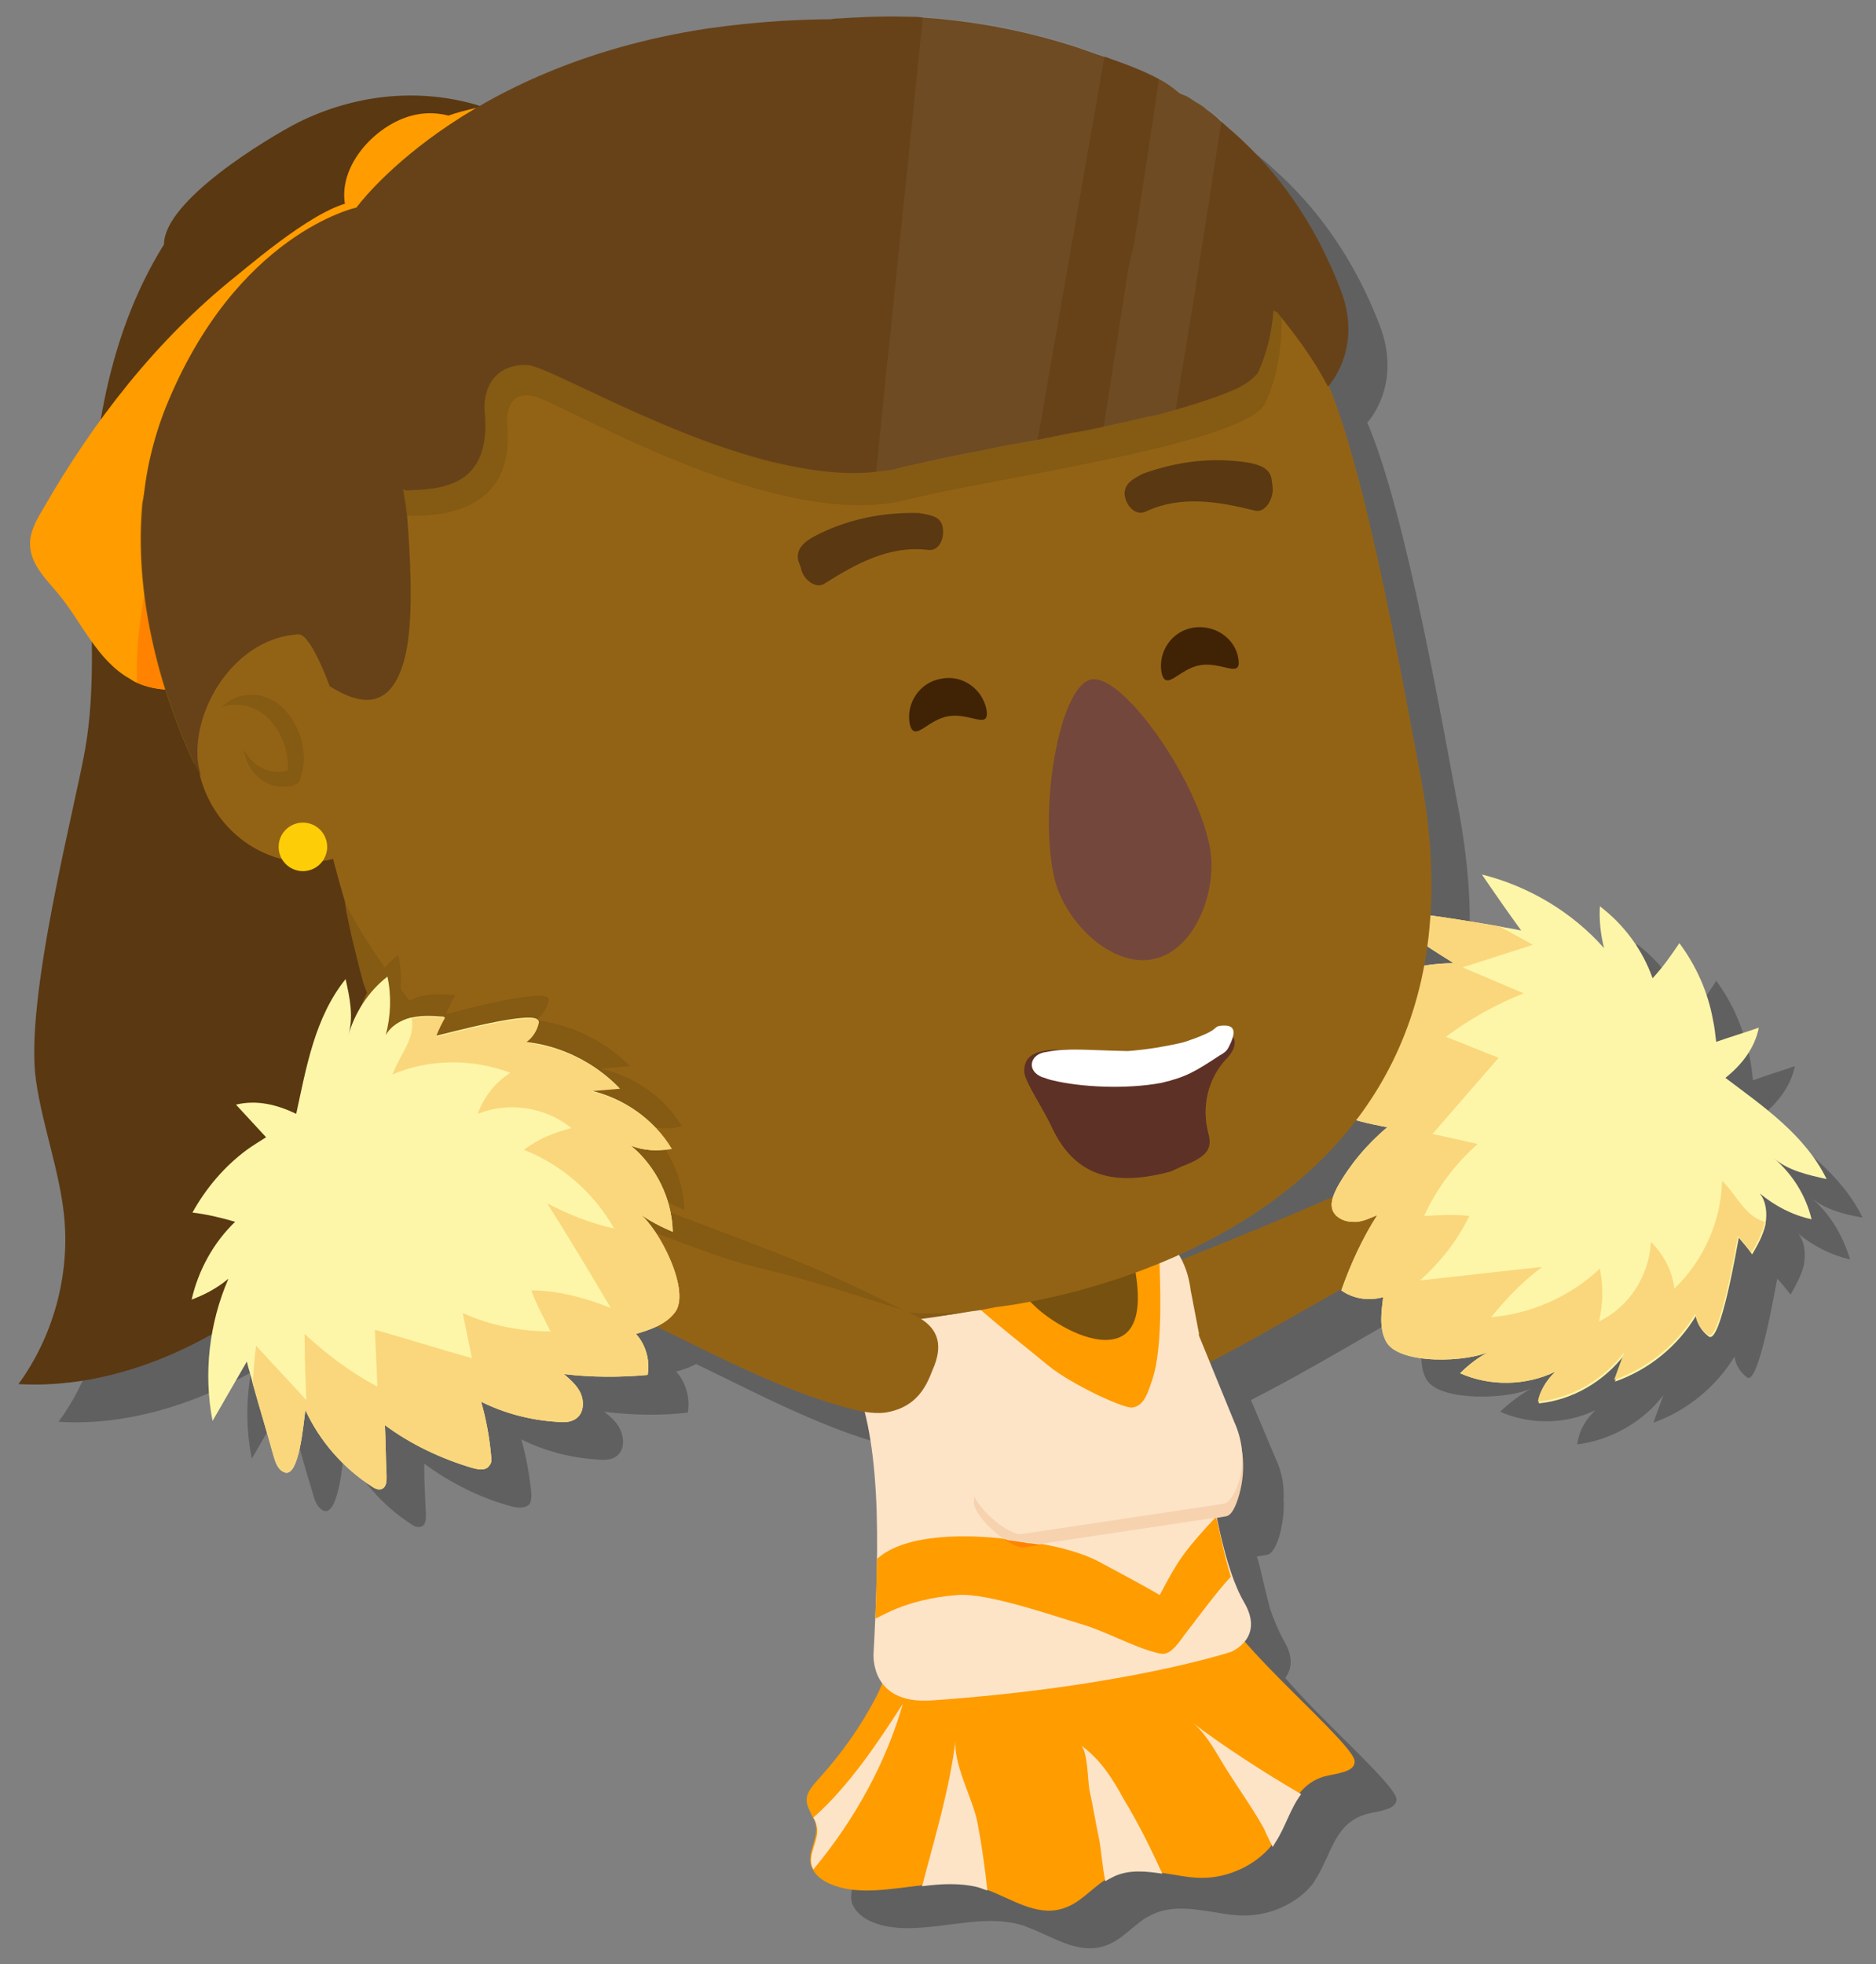 <?xml version="1.0" encoding="UTF-8"?> <!-- Generator: Adobe Illustrator 23.0.2, SVG Export Plug-In . SVG Version: 6.00 Build 0) --> <svg xmlns="http://www.w3.org/2000/svg" xmlns:xlink="http://www.w3.org/1999/xlink" id="Layer_1" x="0px" y="0px" viewBox="0 0 224.2 234.7" xml:space="preserve"><rect x="0" y="0" width="224.2" height="234.7" fill="#808080" stroke="none"/> <g> <path opacity="0.25" d="M216.3,143c1.7,1.5,4,2.1,6.3,2.5c-2.6-5.3-7.6-8.7-12.1-12.1c1.9-1.6,3.5-3.5,4-6c-1.7,0.6-3.4,1.1-5,1.7 c-0.1-0.9-0.2-1.8-0.4-2.8c-0.7-3.3-2-6.4-4-9.1c-0.9,1.5-2,2.9-3.2,4.2c-1.2-3.4-3.4-6.4-6.3-8.6c-0.1,1.7,0,3.4,0.5,5 c-3.9-4.3-9-7.4-14.6-8.8c1.6,2.2,3.2,4.5,4.8,6.7c-0.9-0.1-1.8-0.3-2.6-0.5c-2.7-0.5-5.5-0.9-8.2-1.3c0.4-5,0-10.6-1.1-16.7 c-1.8-9.4-6.3-35.8-11-46.7c0.4-0.4,4.1-4.8,1.5-11.6c-3.1-8.1-7.6-14.2-12.8-18.8c-0.5-0.5-1-0.9-1.5-1.3 c-0.6-0.5-1.2-0.9-1.7-1.4c-0.6-0.4-1.1-0.7-1.6-1.1c-0.6-0.4-0.7-0.5-1.3-0.7l-0.2-0.1l-0.2-0.1c-0.8-0.6-1.6-1.2-2.3-1.6 c-2.2-1.2-4.3-1.9-6.5-2.7c0,0,0,0-0.1,0c-0.3-0.1-0.6-0.2-0.9-0.3c-1.4-0.5-2.8-1-4.2-1.4c-6.1-1.8-11.9-2.7-16.6-3 c-0.6,0-1.2-0.1-1.7-0.1c-3.8-0.1-6.7,0.1-8.2,0.2c-0.7,0.1-1.1,0.1-1.1,0.1c-2.1,0-4.1,0.1-6,0.2c-3,0.2-5.9,0.5-8.7,0.9 c-11.8,1.8-20.8,5.5-27.4,9.4c-0.2-0.1-0.4-0.1-0.6-0.2c-7-1.9-14.3-1-20.8,2.2c-3.9,1.9-16,9.3-16,14.5 c-3.9,6.3-6.2,13.3-7.5,20.7c-2.6,3.5-4.9,7.2-7.1,11c-0.8,1.3-1.5,2.8-1.5,4.3c0.1,2.3,2,4,3.4,5.8c1.5,1.8,2.6,3.8,4,5.7 c0.1,4.3,0,8.5-0.8,12.8c-1.2,7-7.3,30-5.9,39.7c0.8,5.6,2.9,11,3.4,16.6c0.6,6.9-1.4,14.1-5.5,19.7c8,0.5,16-2,23-5.9 c-0.6,3.4-0.6,6.9,0.1,10.3c1.4-2.4,2.7-4.7,4.1-7.1c0.2,0.9,0.5,1.7,0.7,2.6c0.8,2.9,1.6,5.8,2.5,8.7c0.2,0.8,0.5,1.6,1.2,2 c1.9,0.9,2.4-6.3,2.6-7.5c1.7,3.7,4.5,6.9,7.9,9.1c0.4,0.3,0.9,0.5,1.3,0.3c0.5-0.2,0.5-0.9,0.5-1.5c-0.1-2-0.2-4-0.2-6 c3.1,2.3,6.7,4.1,10.4,5.1c0.8,0.2,1.7,0.3,2.2-0.3c0.2-0.3,0.2-0.8,0.2-1.2c-0.2-2.2-0.6-4.4-1.2-6.5c2.8,1.4,5.9,2.2,9,2.4 c0.9,0.1,1.9,0.1,2.5-0.5c0.8-0.7,0.8-1.9,0.4-2.9c-0.4-1-1.2-1.7-2-2.3c3.3,0.4,6.7,0.5,10,0.1c0.3-1.7-0.2-3.6-1.4-4.9 c0.8-0.2,1.6-0.5,2.4-0.9c6.1,2.9,14.6,7.5,22.4,9.6c0.8,0.2,1.7,0.5,2.5,0.6c1.3,5,1.6,11,1.5,17.6c0,0,0,0,0,0 c0,0-0.1,5.9-0.2,7.1c0,0,0,0,0,0c0,1.4-0.1,2.7-0.2,4.1c0,0-0.2,2,1.1,3.6c-0.2,0.5-0.4,1-0.6,1.5c-1.8,3.5-4.1,6.8-6.9,9.9 c-0.7,0.8-1.5,1.6-1.5,2.6c0,0.7,0.4,1.3,0.7,2c0.2,0.3,0.4,0.7,0.4,1c0.3,1.6-1,3.2-0.6,4.7c0,0.2,0.1,0.3,0.2,0.5v0 c0.4,0.8,1.3,1.5,2.3,1.9c3.2,1.3,7,0.5,10.7,0.1c2.3-0.3,4.5-0.4,6.6,0.1c0.4,0.1,0.8,0.2,1.2,0.4c3,1.1,5.9,3.2,9,2.3 c2.1-0.6,3.4-2.3,5.1-3.4c0.4-0.2,0.7-0.4,1.2-0.6c1.8-0.7,3.7-0.6,5.7-0.3c1.6,0.2,3.2,0.6,4.8,0.6c0,0,0.1,0,0.1,0 c3.2,0,6.4-1.5,8.2-3.8c0.1-0.2,0.2-0.3,0.3-0.5c1.2-1.8,1.8-4.1,3.1-5.8c0.7-0.9,1.6-1.6,2.9-2c1.5-0.4,3.7-0.5,3.7-1.8 c-0.1-1.7-9-9.4-13.3-14.5c0.7-0.9,1.1-2.4-0.2-4.5c-0.6-1.1-1.2-2.5-1.7-4c0,0,0-0.1,0-0.1c-0.6-2.2-1.2-5.2-1.5-5.9l1.2-0.2 c0.7-0.1,1.2-1.2,1.6-2.6c0.3-1.3,0.5-2.7,0.4-4c0.1-1.6-0.2-3.3-0.9-4.8l-3-7.1c5.3-2.7,10.4-5.7,15.6-8.7c0,0,0,0.1,0,0.1 c1.4,1,3.4,1.3,5,0.8c-0.2,1.8-0.5,3.6,0.3,5.2c1.4,2.9,10.1,2.5,12.6,1.2c-1.3,0.8-2.6,1.7-3.7,2.8c3.6,1.6,7.9,1.5,11.4-0.2 c-1.2,1.1-2,2.5-2.2,4.1c4-0.5,7.9-2.7,10.3-5.9c-0.4,1.1-0.8,2.2-1.2,3.3c4-1.4,7.5-4.3,9.7-7.9c0.1,1,0.7,1.9,1.5,2.5 c1.4,1,3.4-10.9,3.6-11.8c0.6,0.6,1.1,1.3,1.6,1.9c0.6-1.1,1.3-2.3,1.6-3.6c0,0,0-0.1,0-0.1c0.2-1.2,0.1-2.6-0.7-3.6 c1.8,1.5,4,2.6,6.2,3.1C220.2,147.5,218.6,144.9,216.3,143z M145.5,155.1c-0.1-0.2-0.2-0.5-0.4-0.7c7.4-3.3,15.3-8.4,21.2-16 c1.2,0.4,2.5,0.6,3.7,0.8c-2.4,2-4.5,4.4-6,7.2c-0.2,0.4-0.4,0.8-0.5,1.2C157.2,150.4,152,152.5,145.5,155.1z"></path> <g> <path fill="#936315" d="M127.1,156.2c19.7-8,26.5-10.3,45.8-19.4c1.6-0.8,3.3-1.6,4.6-2.9c2.4-2.4,3.4-6.5,6.6-7.6 c0.4-0.1,0.8-0.2,1.1,0c1.4,0.7-0.2,3,0.6,4.1c0.8,1.1,3.7,1,4.8,0.7c1.3-0.4,2.4-1.2,3.7-1.6c1.3-0.4,2.9-0.3,3.6,0.8 c0.3,0.6,0.4,1.3,0.3,2c-0.3,1.8-1.5,3.3-2.7,4.7c-1.1,1.3-2.2,2.6-3.7,3.3c-0.7,0.3-1.4,0.5-2.1,0.7c-2.6,0.6-4.6,0.5-7.1,0.3 c-2.8-0.2-4.2,4.3-6.8,5.3c-5.1,1.9-10,4.3-14.7,7c-9.7,5.4-19,11.2-29.4,14.9c-1.6,0.6-3.3,1.1-5,1.1c-1.7-0.1-5.1-3.8-5.8-5.4 C118.2,159.1,123.5,157.7,127.1,156.2z"></path> </g> <g> <path fill="#FDF6A9" d="M185.9,163.9c-3.5,1.7-7.8,1.8-11.4,0.2c1.1-1.1,2.3-2,3.7-2.7c-2.5,1.4-11.2,1.8-12.6-1.2 c-0.8-1.6-0.5-3.5-0.3-5.2c-1.7,0.5-3.6,0.2-5-0.8c1.1-3.1,2.5-6.2,4.3-9c-1,0.4-1.9,0.9-3,0.8c-1,0-2.2-0.6-2.4-1.6 c-0.2-0.8,0.2-1.7,0.6-2.5c1.5-2.7,3.6-5.2,6-7.2c-2.2-0.4-4.3-0.9-6.4-1.7c-0.4-0.1-0.8-0.3-1-0.6c-0.4-0.6,0.1-1.5,0.6-2.1 c2.5-2.9,5.6-5.4,9-7.3c-1.9-0.8-3.7-1.6-5.6-2.3c-0.5-0.2-1.1-0.5-1.1-1.1c0-0.5,0.4-0.8,0.8-1.1c3.4-2.2,7.5-3.4,11.6-3.4 c-0.9-0.7-7.3-4.1-5.7-5.5c0.6-0.5,1.5-0.4,2.3-0.3c3,0.4,6,0.9,8.9,1.4c0.9,0.2,1.8,0.3,2.6,0.5c-1.6-2.2-3.2-4.5-4.7-6.7 c5.6,1.4,10.8,4.5,14.6,8.8c-0.4-1.6-0.6-3.3-0.5-5c2.9,2.2,5.1,5.2,6.3,8.6c1.2-1.3,2.2-2.7,3.2-4.2c2,2.7,3.4,5.8,4,9.1 c0.2,0.9,0.3,1.8,0.4,2.7c1.7-0.6,3.4-1.1,5.1-1.7c-0.5,2.5-2.1,4.5-4,6c4.5,3.4,9.5,6.8,12.1,12.1c-2.2-0.5-4.6-1-6.3-2.5 c2.2,1.9,3.8,4.4,4.5,7.3c-2.3-0.5-4.4-1.6-6.2-3.1c0.8,1,0.9,2.4,0.7,3.6c0,0,0,0.1,0,0.1c-0.3,1.3-0.9,2.4-1.6,3.6 c-0.5-0.7-1-1.3-1.6-2c-0.2,1-2.2,12.9-3.6,11.8c-0.8-0.6-1.4-1.5-1.5-2.5c-2.2,3.7-5.7,6.5-9.7,7.9c0.4-1.1,0.8-2.2,1.2-3.3 c-2.5,3.3-6.3,5.5-10.3,5.9C183.9,166.5,184.7,165,185.9,163.9z"></path> <path fill="#FAD77C" d="M185.9,163.9c-3.5,1.7-7.8,1.8-11.4,0.2c1.1-1.1,2.3-2,3.7-2.7c-2.5,1.4-11.2,1.8-12.6-1.2 c-0.8-1.6-0.5-3.5-0.3-5.2c-1.7,0.5-3.6,0.2-5-0.8c1.1-3.1,2.5-6.2,4.3-9c-1,0.4-1.9,0.9-3,0.8c-1,0-2.2-0.6-2.4-1.6 c-0.2-0.8,0.2-1.7,0.6-2.5c1.5-2.7,3.6-5.2,6-7.2c-2.2-0.4-4.3-0.9-6.4-1.7c-0.4-0.1-0.8-0.3-1-0.6c-0.4-0.6,0.1-1.5,0.6-2.1 c2.5-2.9,5.6-5.4,9-7.3c-1.9-0.8-3.7-1.6-5.6-2.3c-0.5-0.2-1.1-0.5-1.1-1.1c0-0.5,0.4-0.8,0.8-1.1c3.4-2.2,7.5-3.4,11.6-3.4 c-0.9-0.7-7.3-4.1-5.7-5.5c0.6-0.5,1.5-0.4,2.3-0.3c3,0.4,6,0.9,8.9,1.4c1.3,0.7,2.7,1.5,4,2.2c-2.8,0.9-5.6,1.8-8.4,2.7 c2.4,1,4.9,2.1,7.3,3.1c-3.3,1.3-6.5,3.1-9.3,5.2c2.1,0.8,4.2,1.7,6.3,2.5c-2.6,3-5.3,6.1-7.9,9.1l5.4,1.2 c-2.7,2.4-4.9,5.3-6.4,8.6c1.8-0.1,3.7-0.2,5.4,0c-1.4,2.9-3.5,5.6-5.9,7.7c4.9-0.5,9.7-1.1,14.6-1.6c-2.3,1.7-4.3,3.8-6.1,6 c4.8-0.4,9.5-2.5,13-5.8c0.4,2.1,0.4,4.2-0.1,6.3c3.6-1.7,6-5.5,6.2-9.5c1.5,1.5,2.6,3.5,2.8,5.6c3.5-3.4,5.6-8.1,5.7-12.9 c2,2,2.7,4.2,5.1,4.9c0,0,0,0.1,0,0.1c-0.3,1.3-0.9,2.4-1.6,3.6c-0.5-0.7-1-1.3-1.6-2c-0.2,1-2.2,12.9-3.6,11.8 c-0.8-0.6-1.4-1.5-1.5-2.5c-2.2,3.7-5.7,6.5-9.7,7.9c0.4-1.1,0.8-2.2,1.2-3.3c-2.5,3.3-6.3,5.5-10.3,5.9 C183.9,166.5,184.7,165,185.9,163.9z"></path> </g> <path fill="#5A3811" d="M19.6,29.2c-7.1,11.4-9,25.4-8.8,38.9c0.1,7.1,0.6,14.3-0.6,21.3c-1.2,7-7.3,30-5.9,39.7 c0.8,5.6,2.9,11,3.4,16.6c0.6,6.9-1.4,14.1-5.5,19.7c11,0.6,21.8-4.1,30.5-10.9c8.7-6.8,15.6-15.5,22.5-24.2c1.2,2.5,1.8,5.2,1.7,8 c7.2-5.3,12.2-13.1,15.3-21.5c3.1-8.4,4.3-17.3,5-26.2c0.6-8.5,0.8-17.1-0.2-25.6c-0.9-7.6-2.7-15.1-4.6-22.5 c-2.7-11.1-3-26.5-15.9-30.1c-7-1.9-14.3-1-20.8,2.2C31.8,16.6,19.6,24,19.6,29.2z"></path> <path fill="#FF9C00" d="M43.4,41.3c-1,8.2-2.9,16.3-5.7,24.1c-1.7,4.9-3.9,9.9-7.8,13.3c-3.6,3.2-9.2,4.8-13.5,2.9 c-0.3-0.1-0.6-0.3-0.9-0.5C11.6,78.9,9.8,74.4,7,71c-1.5-1.8-3.3-3.5-3.4-5.8c-0.1-1.5,0.7-3,1.5-4.3c6-10.5,13.6-20.3,23.1-27.9 c2.6-2.1,11.7-9.9,15.3-8.8c0.4,0.1,0.7,0.3,0.9,0.6C47.2,27.4,43.8,38.1,43.4,41.3z"></path> <path fill="#FF8300" d="M43.4,41.3c-1,8.2-2.9,16.3-5.7,24.1c-1.7,4.9-3.9,9.9-7.8,13.3c-3.6,3.2-9.2,4.8-13.5,2.9 c-0.1-1.7,0-3.4,0.1-5.1c1.4-13.7,6.3-26.9,13.9-38.3c2.7-4.1,8.1-13.4,13.7-13.6h0.2C47.2,27.4,43.8,38.1,43.4,41.3z"></path> <path fill="#FF9C00" d="M78.2,7.4c6.9-0.9,14.5-0.6,19.8,3.8c1.5,1.2,2.8,2.8,3,4.7c0.3,2.3-1,4.6-2.2,6.6c-2.5,4-5.2,8.3-9.6,10.1 C83.5,35,77,32.2,71.5,29.4c-3.6-1.8-25-9.5-19.9-14.5c1.7-1.7,8.3-2.4,10.6-3.3C67.3,9.6,72.7,8.1,78.2,7.4z"></path> <path fill="#FF9C00" d="M49.7,13.7c3.4-0.7,7.5,0.8,8.7,4.1c1,2.8-0.6,6.1-2.9,7.9c-3.5,2.8-11.1,5.8-13.7,0.5 C39.2,20.8,44.7,14.7,49.7,13.7z"></path> <g> <path fill="#FF9C00" d="M146.4,192.5c-0.5-2.3-11.5,0.4-14.2,0.8c-1.4,0.2-2.9,0-4.3-0.1c-5.7-0.5-15.6-3.9-19.7,1.2 c-1.8,2.2-2.1,5.7-3.4,8.2c-1.8,3.5-4.1,6.8-6.9,9.9c-0.7,0.8-1.5,1.6-1.5,2.6c0,0.7,0.4,1.3,0.7,2c0.2,0.3,0.4,0.7,0.4,1 c0.3,1.6-1,3.2-0.6,4.7c0,0.2,0.1,0.3,0.2,0.5l0,0c0.4,0.9,1.3,1.5,2.3,1.9c3.2,1.3,7,0.5,10.7,0.1c2.3-0.3,4.5-0.4,6.6,0.1 c0.4,0.1,0.8,0.2,1.2,0.4c3,1.1,5.9,3.2,9,2.3c2.1-0.6,3.4-2.3,5.1-3.4c0.4-0.2,0.7-0.4,1.1-0.6c1.8-0.7,3.7-0.6,5.7-0.3 c1.6,0.2,3.2,0.6,4.8,0.6c0,0,0.1,0,0.1,0c3.2,0,6.4-1.6,8.2-3.8c0.1-0.2,0.2-0.3,0.3-0.5c1.2-1.8,1.8-4.1,3.1-5.8 c0.7-0.9,1.6-1.6,2.9-2c1.5-0.4,3.7-0.5,3.7-1.8C162,208.5,147.2,196.3,146.4,192.5z"></path> <path fill="#FDE4C7" d="M97.2,223.4c-0.1-0.2-0.1-0.3-0.2-0.5c-0.4-1.5,1-3.2,0.6-4.7c-0.1-0.4-0.2-0.7-0.4-1 c4.3-3.8,7.8-9.1,10.7-13.6C105.9,210.6,102.2,217.4,97.2,223.4z"></path> <path fill="#FDE4C7" d="M118,225.9c-0.4-0.1-0.8-0.3-1.2-0.4c-2.1-0.5-4.3-0.4-6.6-0.1c1.5-5.8,3.3-11.6,4-17.5 c-0.3,2.9,2,6.9,2.6,9.8C117.3,220.3,117.7,223.1,118,225.9z"></path> <path fill="#FDE4C7" d="M138.9,223.9c-2-0.3-3.9-0.5-5.7,0.3c-0.4,0.2-0.8,0.4-1.1,0.6c-0.4-1.9-0.5-4-0.8-5.3 c-0.4-1.9-0.7-3.8-1.1-5.6c-0.2-1-0.2-4.9-1.1-5.4c2.4,1.7,3.9,4.1,5.2,6.5C136,217.8,137.5,220.8,138.9,223.9z"></path> <path fill="#FDE4C7" d="M155.5,214.4c-1.3,1.7-1.9,4-3.1,5.8c-0.1,0.2-0.2,0.3-0.3,0.5c-0.4-0.8-0.8-1.6-1-2.1 c-1.2-2.2-2.7-4.3-4.1-6.5c-1.3-1.9-2.7-5-4.7-6.4C146.4,208.8,150.9,211.7,155.5,214.4z"></path> </g> <g> <path fill="#FDE4C7" d="M101.5,163.6c3.9,7.7,3.6,20.6,2.9,34c0,0-0.5,6.1,6.9,5.6c23.1-1.6,35.8-5.8,35.8-5.8s4.1-1.6,1.6-5.9 c-4.7-8-5.9-32-5.4-32.1l-1-5.2c-0.3-2.5-1.3-4.5-2.6-5.8c-0.7-0.6-1.4-0.6-2.1-0.7c-0.2,0-0.4,0.5-0.7,0.5l-28.4,2.7 c-0.4,0-2.6-0.2-6.2,3.5C100.8,155.8,101.5,163.7,101.5,163.6"></path> <path fill="#FF9C00" d="M147.1,188.4c-2,2.2-3.7,4.6-5.5,6.9c-0.6,0.8-1.7,2.6-2.9,2.3c-0.2,0-0.4-0.1-0.5-0.1 c-3-0.8-5.9-2.5-8.9-3.4c-3.4-1-11.3-3.8-14.9-3.5c-6.4,0.5-9.4,2.8-9.8,2.8c0.1-1.2,0.2-7.1,0.2-7.1c3.5-3.2,11.3-2.9,15.4-2.4 c0.9,0.6,1.8,1,2.4,0.9l1.9-0.3c2.3,0.4,4.9,1.1,6.8,2.1c2.4,1.3,4.9,2.6,7.3,4c0.9-1.7,1.8-3.4,2.9-4.9c1.1-1.5,2.4-2.9,3.6-4.2 c0.1-0.1,0.1-0.1,0.2-0.2c0,0,0,0,0.1,0.2C145.6,182.3,146.4,186.3,147.1,188.4z"></path> <path fill="#FF8300" d="M124.4,184.6l-1.9,0.3c-0.6,0.1-1.5-0.3-2.4-0.9c1.4,0.2,2.4,0.3,2.7,0.4 C123.3,184.4,123.8,184.5,124.4,184.6z"></path> <path fill="#F6D2AF" d="M148.1,178.6c-0.4,1.4-0.9,2.5-1.6,2.6l-1.2,0.2l-0.3,0l-20.7,3.1c-0.6-0.1-1.1-0.2-1.6-0.2 c-0.2,0-1.2-0.2-2.7-0.4c-1.7-1.1-3.4-3-3.6-4.2l0.4-11.1c-0.3-1.7,0.9-3.4,2.6-3.6l20.4-3.3c1.7-0.3,2.2-3.7,2.5-1.9l4.6,9.1 C148.6,172,149,175.4,148.1,178.6z"></path> <path fill="#FDE4C7" d="M146.2,179.7l-24,3.6c-1.7,0.3-5.7-3.3-5.9-5l0.4-11.1c-0.3-1.7,0.9-3.4,2.6-3.7l20.4-3.3 c1.7-0.3,3-3,3.3-1.3l4.5,11c1.1,2.4,1.3,5.2,0.4,7.6C147.5,178.6,146.9,179.6,146.2,179.7z"></path> <path fill="#F8B81F" d="M101.5,163.6"></path> <g> <path fill="#77510F" d="M138.2,149.9c0.6,5.2-0.8,11.8-6.9,12.5c-6,0.7-14.4-4.9-15-10.1c-0.6-5.2,3.9-9.9,9.9-10.6 C132.3,141.1,137.7,144.7,138.2,149.9z"></path> </g> <path fill="#FF9C00" d="M137.7,164.9c-0.5,1.4-0.9,3.1-2.4,3.3c-1.1,0.1-7.3-2.8-10-5c-2.9-2.4-5.9-4.7-8.8-7.3 c-1.2-1-2.5-2.2-3.1-3.5c0.4-0.8,1-1.6,2.1-2c0,0,0.7-0.3,1.6-0.6c1.3,1.6,2.8,3,4.4,4.3c0.8,0.7,1.6,1.4,2.4,2.2 c2.1,1.9,6.4,4.4,9.3,3.7c5-1.2,1.9-10.7,1.1-14.2c1.3,0.3,2.6,0.7,3.6,1.4c0.2,0.2,0.4,0.4,0.6,0.7c0,0.2,0,0.3,0,0.5 C138.6,152.8,139.1,160.7,137.7,164.9z"></path> </g> <g> <g> <path fill="#936315" d="M169.8,92.9c10.8,57.1-50.8,63.3-50.8,63.3c-1,0.2-1.9,0.4-2.9,0.5c-49.3,8.4-71.2-39.2-71.2-39.2 c-0.6-1-1.3-2.6-2-4.6c-3.2-8.8-6.7-25-7.1-29.5c-0.1-1.2,0-2.4,0-3.7c0.2-11.7,2.8-22.7,7.6-32.5c0.4-0.8,0.8-1.5,1.2-2.3 c0.5-1.1,1.1-2.1,1.7-3.1c0,0,0,0,0,0C55.4,26,70.5,14.4,88.9,10.9c6.7-1.3,13.3-1.4,19.7-0.5C127,13,143.9,24,155.3,40.2 c0.7,1,1.4,2.1,2.1,3.1C162.5,51.6,167.8,82.5,169.8,92.9z"></path> </g> <g> <path fill="#936315" d="M49.4,86.9c1.4,7.4-3.2,14.5-10.3,15.9s-14-3.6-15.4-11c-1.3-7,2.7-13.6,9-15.5c0.2,2.5,0.5,4.6,0.8,5.4 c0.5,1.2,1.1-4.8,1.8-5.9c0.1,0,0.2,0,0.3,0c2.6-0.2,5.1,0.5,7.2,1.8C46.1,79.4,48.6,82.7,49.4,86.9z"></path> </g> <g> <path fill="#855A13" d="M36.3,90.5c0,1-0.2,2-0.6,3c-0.5,0.3-1,0.5-1.6,0.5c0.2-0.7,0.3-1.4,0.3-2.1c0.1-2.4-0.9-4.8-2.7-6.4 c-1.6-1.3-3.5-1.6-5.2-1c1.9-1.9,4.8-2,7-0.2C35.3,85.9,36.3,88.3,36.3,90.5z"></path> </g> <g> <path fill="#855A13" d="M36.3,90.5c0,1-0.2,2-0.6,3c-0.5,0.3-1,0.5-1.6,0.5c-1.3,0.1-2.6-0.4-3.6-1.5c-0.8-0.8-1.2-1.9-1.4-3 c0.2,0.4,0.5,0.8,0.8,1.2c1.3,1.4,3.1,1.9,4.6,1.3c0.7-0.2,1.3-0.7,1.7-1.3C36.2,90.6,36.2,90.6,36.3,90.5z"></path> </g> <g> <path fill="#936315" d="M36.2,75.6c-1.1,1.4-2.7,8.8-3.4,7.3c-0.4-0.9-0.7-3.5-0.9-6.5c0.7-0.2,1.4-0.4,2.2-0.5 C34.8,75.7,35.5,75.6,36.2,75.6z"></path> </g> <path fill="#74473C" d="M144.5,100.8c1.2,5.2-1.5,12.7-6.6,13.8c-5.1,1.1-10.7-4.5-11.9-9.7c-1.9-8.3,0.6-22.9,4.4-23.7 C134,80.4,142.7,92.5,144.5,100.8z"></path> <path fill="none" stroke="#5E3126" stroke-width="1.727" stroke-linecap="round" stroke-miterlimit="10" d="M143.9,128.1"></path> <circle fill="#FDCE07" cx="36.2" cy="101.2" r="2.9"></circle> <path fill="#7C5310" d="M153.1,34.9c-0.1-0.1-0.7-0.1-0.7-0.3c-0.2-0.3-1-0.5-1.1-0.8l0,0c-1.7-4-3.3-3.9-5.2-3.6 c-1.8,0.3-3.7,0.9-7.2-1.6L68.3,45.9l0,0l-0.2-0.3l-10.3,2.2l0,0l-10.2,2.7l-1.2,0.4c0.3,2.5,0.4,5.1,0.8,7.4l0,0 c0.2,1.2,0.4,2.5,0.6,3.7c0.6,6.3,1,11.8,0.7,16c-1.2,5.3-3.9,7.2-9.1,3.9c0,0-2.3-6.2-3.8-6.2c-7.3,0.4-12.3,8.2-12.1,14.4 c-0.1,0.4-0.2,0.8-0.3,1.2c-2-4.2-7.5-17.2-6.2-31.2c0.5-2.5,1.2-5,2.2-7.5C27.6,31.8,42,28.8,42,28.8S58.1,6.4,98.7,6.2 c0,0,43.8-9.3,58.5,29.1C159.9,42.5,153.1,34.9,153.1,34.9z"></path> <g> <path fill="#855A13" d="M63.6,47.3c3.3,0.6,29,16.5,44.9,12.4c9.7-2.5,40.3-6.6,42.7-11.5c2.4-5,2.3-12.1,1.4-15.4 s-34.3-18.3-34.3-18.3s-77.1,30-78.8,28.9s5,17.7,5,17.7s17.6,4.1,16.1-10.5C60.6,50.5,60.3,46.7,63.6,47.3z"></path> </g> <path fill="#674218" d="M49.5,46"></path> <path fill="#674218" d="M158.7,46.2c-1.7-3.3-3.9-6.2-6-8.8c-0.1-0.1-0.3-0.2-0.5-0.3l0,0c-0.1,1.3-0.3,2.5-0.6,3.8 c-0.3,1.2-0.7,2.4-1.2,3.5c-0.1,0.3-0.4,0.5-0.7,0.8c-0.6,0.6-1.7,1.2-3,1.7c-1.7,0.7-3.9,1.4-6.3,2.1c-1,0.3-2.1,0.6-3.2,0.8 c-1.7,0.4-3.5,0.8-5.4,1.2c-1.2,0.3-2.3,0.5-3.5,0.7c0,0-0.1,0-0.1,0c-1.5,0.3-2.9,0.6-4.4,0.9c-1.1,0.2-2.3,0.4-3.4,0.6 c-1,0.2-2,0.4-2.9,0.6c-2,0.4-3.8,0.7-5.5,1.1c-1.7,0.4-3.2,0.7-4.4,1c-1,0.3-2,0.4-3.1,0.5c-3.8,0.4-8-0.2-12.2-1.2 C79,51.9,65.3,43.6,62.9,43.6c-5.4,0-5,5.3-5,5.3c1,9.3-5.1,9.6-9.5,9.7c0,0,0,0,0,0l0,0c0,0-0.1-0.1-0.1-0.1c-0.1,0-0.1,0-0.2,0 l0.1,0.1c0.2,1.2,0.4,2.4,0.5,3.6c0.5,6.6,0.6,12.1-0.2,15.9c-1.2,5.3-3.9,7.2-9.1,3.9c0,0-2.2-6.2-3.7-6.2 c-7.3,0.4-12.3,8.2-12.1,14.4c0,0.9,0.2,1.7,0.4,2.5c-0.1-0.1-0.3-0.6-0.7-1.3c-2-4.2-7.5-17.2-6.2-31.2c0.3-3.8,1.2-7.7,2.7-11.5 c8.4-20.8,22.8-23.9,22.8-23.9s12.2-16.9,42-21.4c2.8-0.4,5.7-0.7,8.7-0.9c1.9-0.1,4-0.2,6-0.2c0,0,0.4-0.1,1.1-0.1 c1.5-0.1,4.4-0.3,8.2-0.2c0.6,0,1.1,0,1.7,0.1c4.7,0.3,10.6,1.2,16.6,3c1.4,0.4,2.8,0.9,4.2,1.4c0.3,0.1,0.6,0.2,0.9,0.3 c0,0,0,0,0.1,0c2.2,0.8,4.3,1.5,6.5,2.7c0.8,0.4,1.6,1,2.3,1.6l0.2,0.1l0.2,0.1c0.6,0.2,0.7,0.3,1.3,0.7c0.6,0.4,1.1,0.6,1.6,1.1 c0.6,0.4,1.2,0.9,1.7,1.4c0.5,0.4,1,0.9,1.5,1.3c5.2,4.6,9.7,10.7,12.8,18.8C163,41.7,158.7,46.2,158.7,46.2z"></path> <g> <path fill="#855A13" d="M115.2,156.8c-55.1,10.4-71.8-39.4-71.8-39.4c-0.5-1.9-1.7-6.4-2.2-9.6 C51.1,127.3,85.1,159.5,115.2,156.8z"></path> </g> <path opacity="5.000000e-02" fill="#FFFFFF" d="M132,6.7L124,52.6c-1.1,0.2-2.3,0.4-3.4,0.6c-1,0.2-2,0.4-2.9,0.6 c-2,0.4-3.8,0.7-5.5,1.1c-1.7,0.4-3.2,0.7-4.4,1c-1,0.3-2,0.4-3.1,0.5L110.3,2c4.7,0.3,10.6,1.2,16.6,3c1.4,0.4,2.8,0.9,4.2,1.4 C131.4,6.5,131.7,6.6,132,6.7z"></path> <path opacity="5.000000e-02" fill="#FFFFFF" d="M146,14.3l-2.2,14.2l-0.1,0.7l-0.1,0.4l-0.6,4.1L140.5,49c-1,0.3-2.1,0.6-3.2,0.8 c-1.7,0.4-3.5,0.8-5.4,1.2l2.9-18.6l0,0l0.4-1.9l0.1-0.3l0.3-1.5l2.3-15.1l0.6-4.2c0.8,0.4,1.6,1,2.3,1.6l0.2,0.1l0.2,0.1 c0.6,0.2,0.7,0.3,1.3,0.7c0.6,0.4,1.1,0.6,1.6,1.1C144.8,13.4,145.4,13.9,146,14.3z"></path> </g> <g> <g> <path fill="#855A13" d="M77.4,156.7c0.8-0.2,1.6-0.5,2.4-0.8c6.1,2.9,14.6,7.5,22.4,9.6c1.7,0.4,3.4,0.9,5,0.7 c4.4-0.7,1.3-0.5,1.9-2.1c2-5.4,2.9-5.5-0.5-7.2c-10.9-5.5-13.4-6.3-28.7-12.1c-0.7-1.1-1.4-2-2.1-2.4c1.2,0.9,2.6,1.6,4,2.2 c-0.1-3.9-2-7.8-5-10.3c1.5,0.6,3.1,0.7,4.7,0.3c-2.1-3.5-5.7-6-9.7-6.9c1.2-0.1,2.4-0.2,3.5-0.3c-3-3-7-5-11.3-5.5 c0.8-0.5,1.4-1.4,1.6-2.4c0.3-1.7-11.3,1.4-12.3,1.7c0.3-0.8,0.7-1.5,1.1-2.3c-1.3-0.1-2.6-0.2-3.9,0.1c0,0-0.1,0-0.1,0 c-1.2,0.3-2.4,1-3,2.1c0.6-2.3,0.7-4.7,0.2-7c-2.3,1.8-4,4.3-4.7,7.1c0,0-2.2,6,0.1,11.8L77.4,156.7z"></path> </g> <g> <path fill="#936315" d="M104.6,155.5c-20.3-6.4-9.6-1.8-29.5-9.4c-1.7-0.6-3.4-1.3-4.8-2.5c-2.6-2.2-3.9-6.3-7.2-7 c-0.4-0.1-0.8-0.1-1.1,0.1c-1.4,0.8,0.4,3-0.2,4.1c-0.7,1.2-3.6,1.3-4.8,1.1c-1.3-0.3-2.5-1-3.8-1.3c-1.3-0.3-2.9-0.1-3.5,1.1 c-0.3,0.6-0.3,1.3-0.1,2c0.4,1.8,1.8,3.2,3.1,4.5c1.2,1.2,2.4,2.4,3.9,3c0.7,0.3,1.4,0.4,2.2,0.5c2.6,0.4,4.6,0.1,7.1-0.3 c2.8-0.4,4.1,3.9,6.8,4.7c5.2,1.5,17.4,9.1,28.1,12c1.7,0.5,3.4,0.9,5,0.7c4.4-0.7,5.2-4.1,5.9-5.7 C113.7,157.7,108.2,156.7,104.6,155.5z"></path> </g> <g> <path fill="#FDF6A9" d="M75.4,136.9c3,2.5,4.9,6.3,5,10.3c-1.4-0.6-2.8-1.3-4-2.2c2.3,1.7,6.3,9.4,4.2,11.9 c-1.1,1.4-2.9,2-4.6,2.5c1.2,1.3,1.7,3.2,1.4,4.9c-3.3,0.3-6.7,0.3-10-0.1c0.8,0.7,1.6,1.4,2,2.3c0.4,0.9,0.4,2.2-0.4,2.9 c-0.7,0.6-1.6,0.6-2.5,0.5c-3.1-0.2-6.2-1-9-2.4c0.6,2.1,1,4.3,1.2,6.5c0,0.4,0.1,0.8-0.2,1.1c-0.4,0.7-1.4,0.5-2.1,0.3 c-3.7-1.1-7.3-2.8-10.4-5.1c0.1,2,0.1,4,0.2,6.1c0,0.6,0,1.2-0.5,1.5c-0.4,0.2-0.9,0-1.3-0.3c-3.4-2.2-6.2-5.4-7.9-9.1 c-0.2,1.1-0.7,8.4-2.6,7.4c-0.7-0.3-1-1.2-1.2-1.9c-0.8-2.9-1.7-5.8-2.5-8.7c-0.2-0.9-0.5-1.7-0.7-2.6c-1.4,2.4-2.7,4.7-4.1,7.1 c-1.1-5.7-0.4-11.7,1.9-17c-1.3,1.1-2.8,1.9-4.4,2.5c0.8-3.5,2.6-6.8,5.2-9.3c-1.7-0.5-3.4-0.9-5.1-1.1c1.6-2.9,3.8-5.5,6.5-7.5 c0.7-0.5,1.5-1,2.3-1.5c-1.2-1.3-2.4-2.6-3.6-3.9c2.5-0.6,4.9,0,7.2,1.1c1.2-5.5,2.2-11.5,5.9-16.1c0.5,2.2,1,4.6,0.3,6.8 c0.8-2.8,2.4-5.3,4.7-7.1c0.5,2.3,0.4,4.7-0.2,7c0.6-1.1,1.8-1.8,3-2.1c0,0,0.1,0,0.1,0c1.3-0.3,2.6-0.2,3.9-0.1 c-0.4,0.7-0.8,1.5-1.1,2.3c1-0.2,12.6-3.4,12.3-1.7c-0.2,1-0.8,1.9-1.6,2.4c4.2,0.4,8.3,2.4,11.3,5.5c-1.2,0.1-2.4,0.2-3.5,0.3 c4,0.9,7.6,3.4,9.7,6.9C78.6,137.6,76.9,137.5,75.4,136.9z"></path> <path fill="#FAD77C" d="M75.4,136.9c3,2.5,4.9,6.3,5,10.3c-1.4-0.6-2.8-1.3-4-2.2c2.3,1.7,6.3,9.4,4.2,11.9 c-1.1,1.4-2.9,2-4.6,2.5c1.2,1.3,1.7,3.2,1.4,4.9c-3.3,0.3-6.7,0.3-10-0.1c0.8,0.7,1.6,1.4,2,2.3c0.4,0.9,0.4,2.2-0.4,2.9 c-0.7,0.6-1.6,0.6-2.5,0.5c-3.1-0.2-6.2-1-9-2.4c0.6,2.1,1,4.3,1.2,6.5c0,0.4,0.1,0.8-0.2,1.1c-0.4,0.7-1.4,0.5-2.1,0.3 c-3.7-1.1-7.3-2.8-10.4-5.1c0.1,2,0.1,4,0.2,6.1c0,0.6,0,1.2-0.5,1.5c-0.4,0.2-0.9,0-1.3-0.3c-3.4-2.2-6.2-5.4-7.9-9.1 c-0.2,1.1-0.7,8.4-2.6,7.4c-0.7-0.3-1-1.2-1.2-1.9c-0.8-2.9-1.7-5.8-2.5-8.7c0.1-1.5,0.2-3,0.4-4.5c2,2.2,4,4.3,6,6.5 c-0.1-2.6-0.2-5.3-0.2-7.9c2.6,2.4,5.5,4.6,8.7,6.3c-0.1-2.3-0.2-4.5-0.3-6.8c3.9,1.1,7.7,2.3,11.6,3.4l-1.1-5.4 c3.3,1.5,6.9,2.2,10.5,2.2c-0.8-1.6-1.7-3.2-2.3-4.9c3.2,0,6.5,0.9,9.5,2.1c-2.5-4.2-5-8.4-7.6-12.5c2.5,1.3,5.2,2.4,8,3 c-2.4-4.2-6.2-7.6-10.8-9.4c1.7-1.3,3.7-2.1,5.7-2.6c-3.1-2.5-7.5-3.2-11.2-1.7c0.7-2,2.1-3.8,3.9-4.9c-4.5-1.7-9.7-1.7-14.1,0.2 c1-2.6,2.7-4.2,2.3-6.7c0,0,0.1,0,0.1,0c1.3-0.3,2.6-0.2,3.9-0.1c-0.4,0.7-0.8,1.5-1.1,2.3c1-0.2,12.6-3.4,12.3-1.7 c-0.2,1-0.8,1.9-1.6,2.4c4.2,0.4,8.3,2.4,11.3,5.5c-1.2,0.1-2.4,0.2-3.5,0.3c4,0.9,7.6,3.4,9.7,6.9 C78.6,137.6,76.9,137.5,75.4,136.9z"></path> </g> </g> <g id=":D_3_"> <path fill="#402305" d="M117.9,84.8c0.4,2.5-2,0.3-4.6,0.8c-2.5,0.4-4.1,3.3-4.6,0.8c-0.4-2.5,1.3-4.9,3.8-5.3 C115,80.6,117.4,82.3,117.9,84.8z"></path> <path fill="#402305" d="M148,78.7c0.4,2.5-2,0.3-4.6,0.8c-2.5,0.4-4.1,3.3-4.6,0.8c-0.4-2.5,1.3-4.9,3.8-5.3S147.6,76.2,148,78.7z "></path> <path fill="#5E3126" d="M139.9,140c-6.4,1.7-11.3,0.9-14.2-5.3c-1.1-2.4-3.3-5.5-3.3-6.7c0-3.8,5.6-2.3,14.1-2.2 c0.6,0,1.2,0,1.8-0.1c0.6-0.1,1.1-0.2,1.7-0.5c8-2.7,5.7-3.7,7.4-1.2c0.3,0.4,0.3,1.4-0.9,2.6c-2.2,2.4-2.9,5.7-2.1,8.8 c0.5,1.8,0,2.8-3.2,4L139.9,140z"></path> <path fill="#FFFFFF" d="M134.7,125.6c0.6,0,2.9-0.3,3.5-0.4c0.6-0.1,2.8-0.5,3.4-0.7c4.2-1.4,3.3-1.7,4.1-1.9 c2-0.3,2.1,0.7,1.1,2.6c-0.2,0.4-0.6,0.7-1,0.9c-2.9,1.9-4,2.6-7,3.3c-4.3,0.8-9.7,0.5-13-0.3c-0.5-0.1-0.9-0.3-1.3-0.4 c-1.9-0.8-1.4-2.8,0.6-3C127.6,125.2,129.8,125.5,134.7,125.6z"></path> <path fill="#5A3811" d="M137,61.1c4.1-1.9,8.5-1.2,12.9-0.1c1.3,0.4,2.3-1.4,2.2-2.7l-0.1-0.8c-0.1-1.4-1.2-1.9-2.7-2.2 c-4.3-0.7-8.5-0.2-12.7,1.3c-1.6,0.8-2.3,1.4-2.2,2.7l0-0.4C134.4,60.3,135.7,61.8,137,61.1z"></path> <path fill="#5A3811" d="M110.8,65.7c-4.5-0.5-8.4,1.6-12.2,4c-1.1,0.8-2.7-0.5-2.9-1.9L95.4,67c-0.3-1.3,0.6-2.2,1.9-2.9 c3.8-2,8-2.9,12.5-2.8c1.8,0.3,2.7,0.5,2.9,1.9l-0.1-0.4C113,64.1,112.3,66,110.8,65.7z"></path> </g> </g> </svg> 